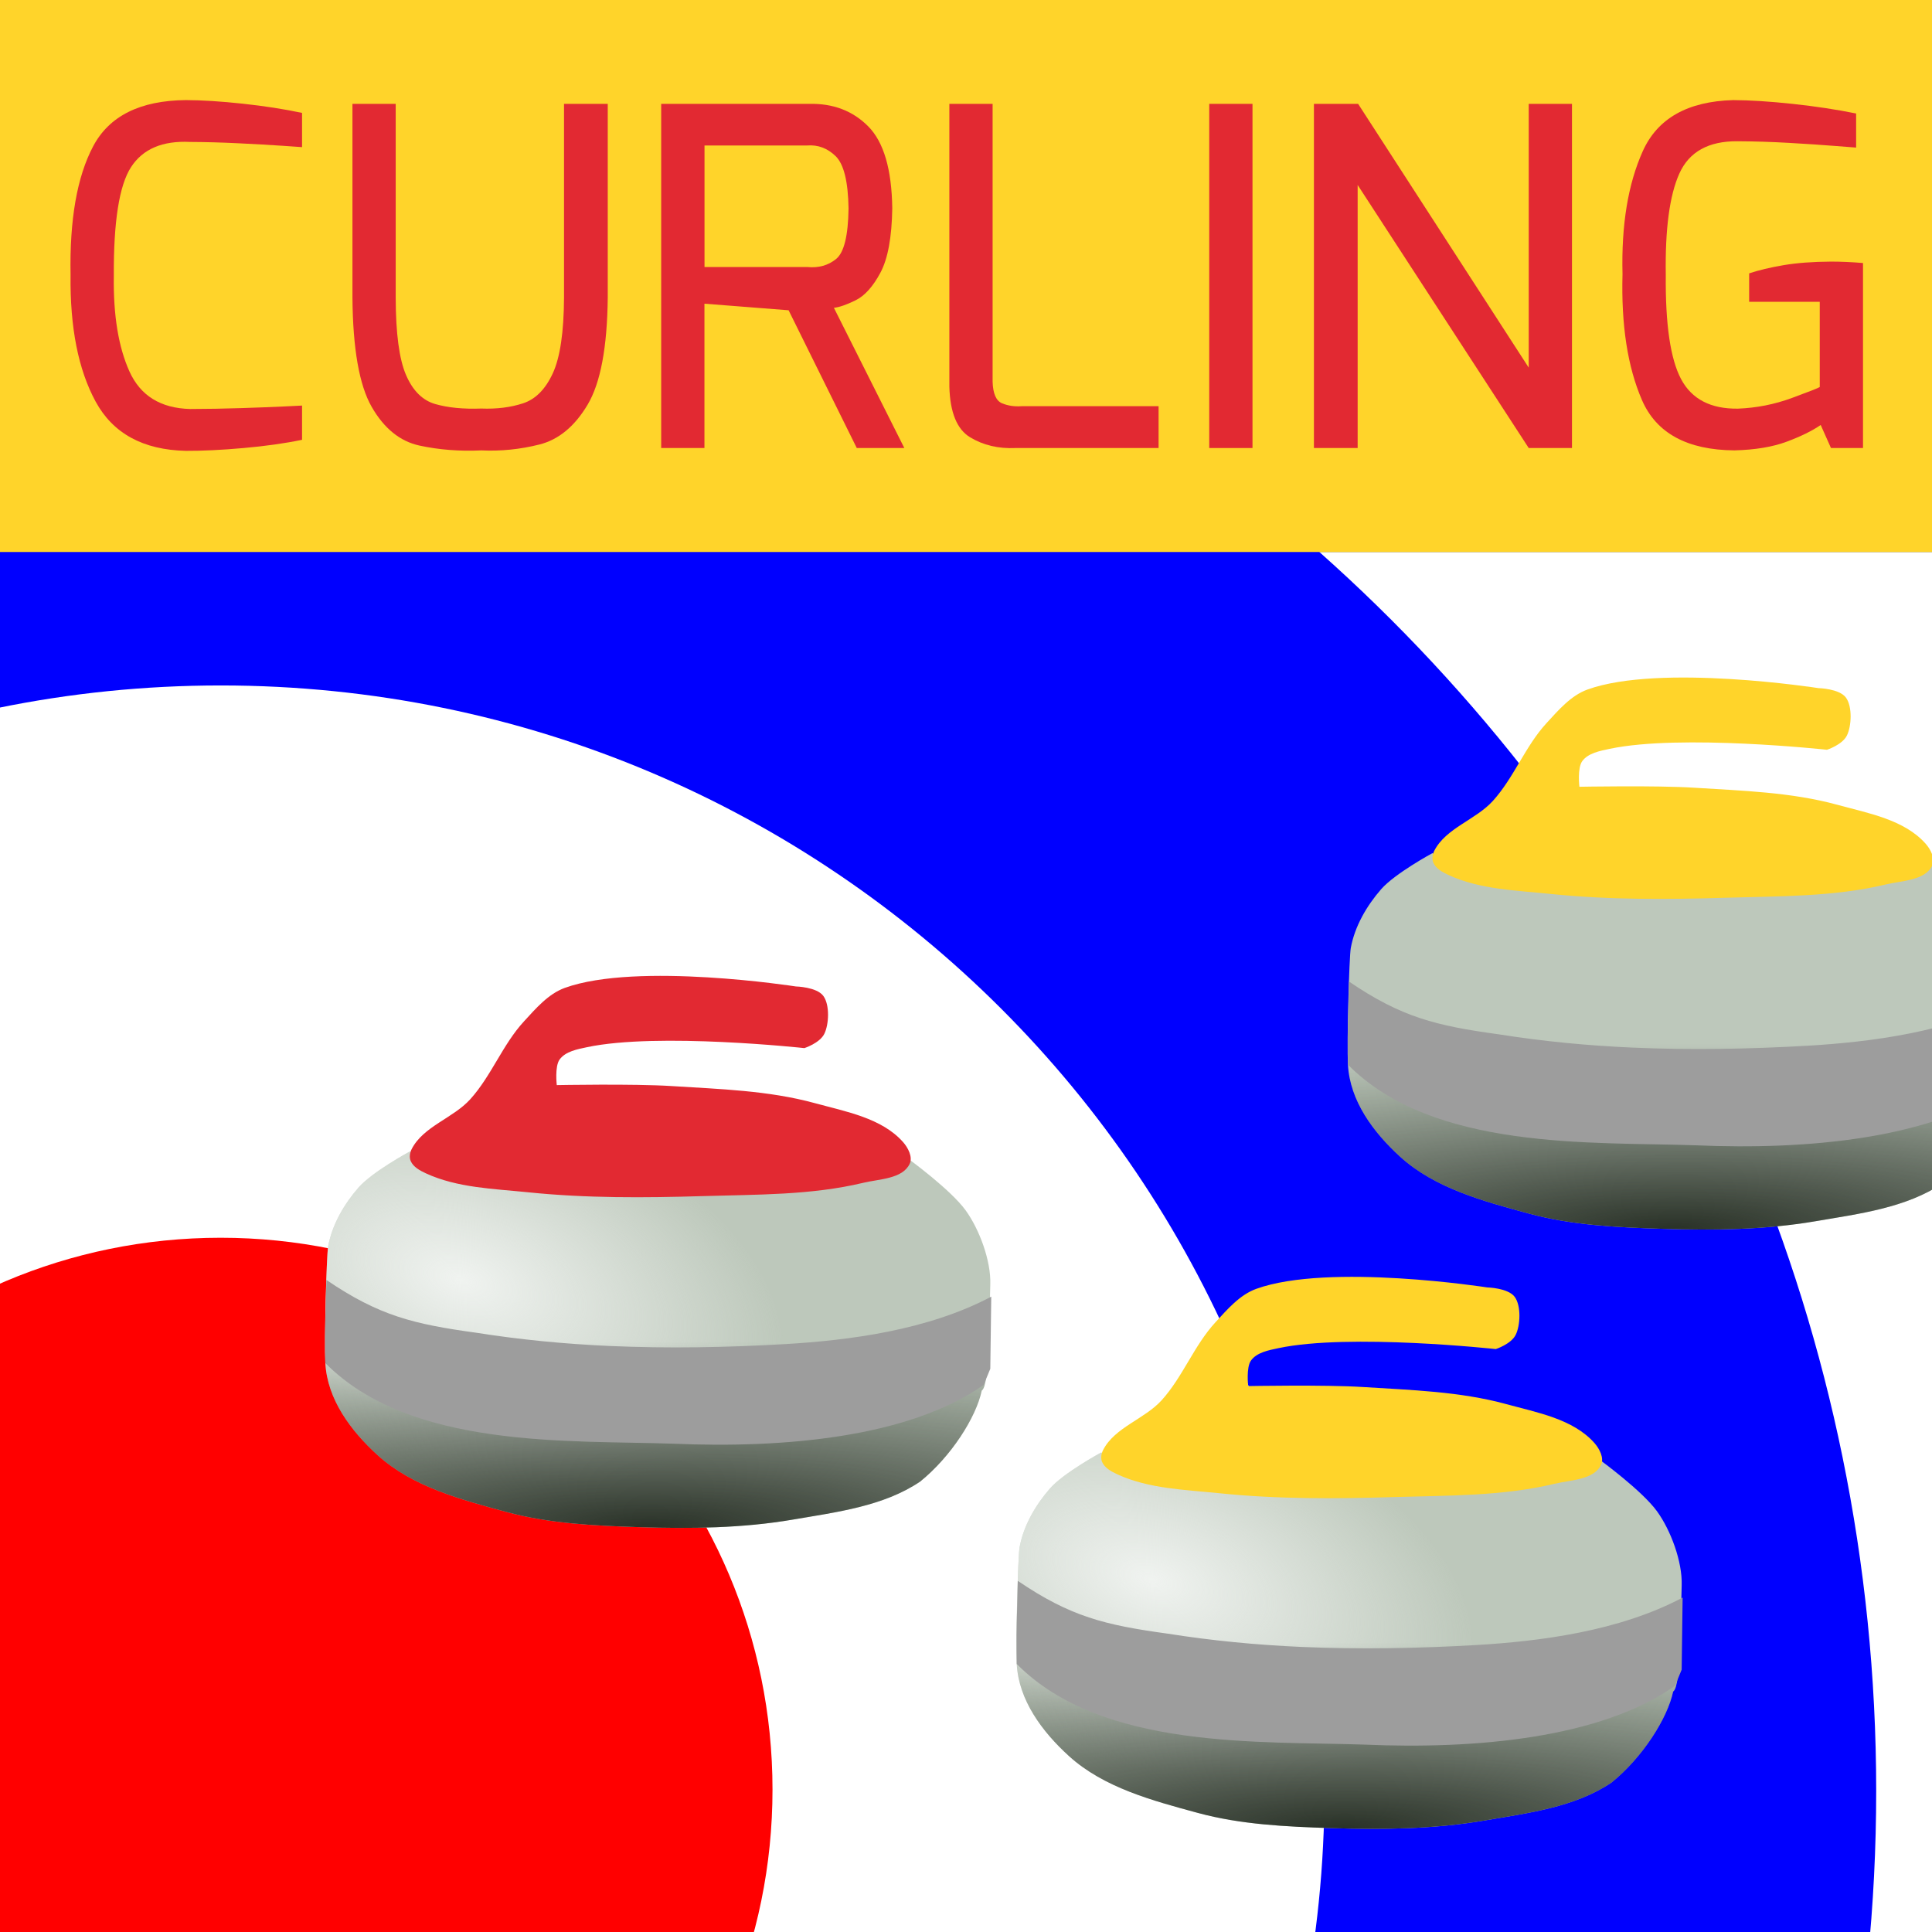 <?xml version="1.0" encoding="UTF-8" standalone="no"?>
<!-- Created with Inkscape (http://www.inkscape.org/) -->
<svg
    xmlns:inkscape="http://www.inkscape.org/namespaces/inkscape"
    xmlns:rdf="http://www.w3.org/1999/02/22-rdf-syntax-ns#"
    xmlns="http://www.w3.org/2000/svg"
    xmlns:sodipodi="http://sodipodi.sourceforge.net/DTD/sodipodi-0.dtd"
    xmlns:ns1="http://sozi.baierouge.fr"
    xmlns:cc="http://creativecommons.org/ns#"
    xmlns:xlink="http://www.w3.org/1999/xlink"
    xmlns:a="http://ns.adobe.com/AdobeSVGViewerExtensions/3.0/"
    xmlns:dc="http://purl.org/dc/elements/1.1/"
    id="svg2"
    sodipodi:docname="Soccer_Tournament.svg"
    viewBox="0 0 700 700"
    version="1.1"
    inkscape:version="0.48.4 r9939"
  >
  <rect x="0" y="0" width="700" height="700" fill="#333333" stroke="none"/>
  <defs
      id="defs4"
    >
    <radialGradient
        id="radialGradient3872"
        gradientUnits="userSpaceOnUse"
        xlink:href="#linearGradient3840-1"
        cx="108.82"
        cy="788.21"
        r="88.678"
        gradientTransform="matrix(2.696 -.02 .004 .554 -187.82 308.55)"
        inkscape:collect="always"
    />
    <radialGradient
        id="radialGradient3868"
        gradientUnits="userSpaceOnUse"
        cx="58.309"
        cy="664.74"
        r="88.678"
        gradientTransform="matrix(.954 .296 -.167 .54 113.96 301.23)"
        inkscape:collect="always"
      >
      <stop
          id="stop3854-7"
          style="stop-color:#f0f3f0"
          offset="0"
      />
      <stop
          id="stop3856-6"
          style="stop-color:#f0f3f0;stop-opacity:0"
          offset="1"
      />
    </radialGradient
    >
    <linearGradient
        id="linearGradient3840-1"
        inkscape:collect="always"
      >
      <stop
          id="stop3842-4"
          style="stop-color:#2a3228"
          offset="0"
      />
      <stop
          id="stop3844-2"
          style="stop-color:#2a3228;stop-opacity:0"
          offset="1"
      />
    </linearGradient
    >
    <radialGradient
        id="radialGradient3009"
        gradientUnits="userSpaceOnUse"
        xlink:href="#linearGradient3852-7"
        cx="58.309"
        cy="664.74"
        r="88.678"
        gradientTransform="matrix(1.299 .403 -.228 .734 125.09 450.04)"
        inkscape:collect="always"
    />
    <radialGradient
        id="radialGradient3005"
        gradientUnits="userSpaceOnUse"
        xlink:href="#linearGradient3840-1"
        cx="108.82"
        cy="788.21"
        r="88.678"
        gradientTransform="matrix(3.67 -.027 .006 .754 -285.61 460)"
        inkscape:collect="always"
    />
    <linearGradient
        id="linearGradient3852-7"
        inkscape:collect="always"
      >
      <stop
          id="stop3854-6"
          style="stop-color:#f0f3f0"
          offset="0"
      />
      <stop
          id="stop3856-1"
          style="stop-color:#f0f3f0;stop-opacity:0"
          offset="1"
      />
    </linearGradient
    >
  </defs
  >
  <sodipodi:namedview
      id="base"
      bordercolor="#666666"
      inkscape:pageshadow="2"
      inkscape:window-y="450"
      pagecolor="#ffffff"
      inkscape:window-height="453"
      inkscape:window-maximized="0"
      inkscape:zoom="0.175"
      inkscape:window-x="66"
      showgrid="false"
      borderopacity="1.0"
      inkscape:current-layer="layer1"
      inkscape:cx="-283.20682"
      inkscape:cy="1237.1277"
      inkscape:window-width="1358"
      inkscape:pageopacity="0.0"
      inkscape:document-units="px"
  />
  <g
      id="layer1"
      inkscape:label="Layer 1"
      inkscape:groupmode="layer"
      transform="translate(0 -352.36)"
    >
    <rect
        id="rect2985"
        style="fill:#ffffff"
        height="500"
        width="700"
        y="552.36"
        x="0"
    />
    <g
        id="g3442"
        transform="translate(1165.7 -440)"
      >
      <path
          id="path3440"
          sodipodi:rx="308.57144"
          sodipodi:ry="305.71429"
          style="fill:#0000ff"
          sodipodi:type="arc"
          d="m388.57 851.43c0 168.84-138.15 305.71-308.57 305.71s-308.57-136.87-308.57-305.71 138.15-305.71 308.57-305.71 308.57 136.87 308.57 305.71z"
          transform="matrix(1.944 0 0 1.963 -1241.3 -230.09)"
          sodipodi:cy="851.42859"
          sodipodi:cx="80"
      />
      <path
          id="path3438"
          sodipodi:rx="308.57144"
          sodipodi:ry="305.71429"
          style="fill:#ffffff"
          sodipodi:type="arc"
          d="m388.57 851.43c0 168.84-138.15 305.71-308.57 305.71s-308.57-136.87-308.57-305.71 138.15-305.71 308.57-305.71 308.57 136.87 308.57 305.71z"
          transform="matrix(1.296 0 0 1.308 -1189.4 326.91)"
          sodipodi:cy="851.42859"
          sodipodi:cx="80"
      />
      <path
          id="path3414"
          sodipodi:rx="308.57144"
          sodipodi:ry="305.71429"
          style="fill:#ff0000"
          sodipodi:type="arc"
          d="m388.57 851.43c0 168.84-138.15 305.71-308.57 305.71s-308.57-136.87-308.57-305.71 138.15-305.71 308.57-305.71 308.57 136.87 308.57 305.71z"
          transform="matrix(.648 0 0 .654 -1137.6 883.92)"
          sodipodi:cy="851.42859"
          sodipodi:cx="80"
      />
    </g
    >
    <rect
        id="rect3755"
        style="fill:#ffd42a"
        height="200"
        width="700"
        y="352.36"
        x="0"
    />
    <rect
        id="rect48"
        style="fill:none"
        height="51.669"
        width="51.669"
        y="696.28"
        x="-88.028"
    />
    <g
        id="text3112"
        style="fill:#e22932"
      >
      <path
          id="path3448"
          style="fill:#e22932"
          d="m25.566 452c-0.228 19.02 2.798 34.306 9.08 45.859 6.281 11.552 17.187 17.503 32.716 17.853 5.969 0.026 12.931-0.313 20.885-1.018 7.954-0.704 15.018-1.7 21.192-2.985v-12.402c-0.169 0.015-2.346 0.123-6.53 0.322-4.184 0.2-9.362 0.399-15.534 0.599-6.172 0.2-12.323 0.307-18.454 0.322-10.708-0.263-18.052-4.805-22.031-13.628-3.979-8.823-5.863-20.35-5.651-34.581-0.113-19.697 1.966-32.839 6.236-39.425 4.27-6.586 11.41-9.627 21.421-9.126 5.52 0.023 11.374 0.186 17.564 0.488 6.189 0.302 11.502 0.604 15.938 0.906 4.436 0.302 6.783 0.465 7.042 0.488v-12.402c-6.449-1.375-13.602-2.486-21.46-3.334-7.858-0.848-14.73-1.284-20.617-1.308-16.573 0.149-27.776 5.728-33.61 16.737-5.834 11.009-8.563 26.554-8.185 46.634z"
      />
      <path
          id="path3450"
          style="fill:#e22932"
          d="m127.7 460.18c0.147 18.542 2.465 31.731 6.953 39.566 4.488 7.835 10.263 12.519 17.325 14.051 7.062 1.532 14.528 2.115 22.398 1.748 7.055 0.335 14.069-0.373 21.042-2.126 6.973-1.753 12.8-6.563 17.483-14.429 4.683-7.867 7.116-20.803 7.3-38.809v-70.185h-15.843v70.185c-0.063 12.571-1.423 21.727-4.082 27.469-2.659 5.742-6.24 9.353-10.745 10.834-4.504 1.48-9.556 2.114-15.155 1.9-6.48 0.237-12.029-0.303-16.646-1.62-4.617-1.317-8.159-4.835-10.624-10.554-2.465-5.719-3.71-15.062-3.734-28.03v-70.185h-15.672z"
      />
      <path
          id="path3452"
          style="fill:#e22932"
          d="m239.56 514.69h15.672v-52.298l30.493 2.385 24.701 49.913h17.231l-25.519-50.807c1.948-0.196 4.569-1.104 7.864-2.724 3.295-1.619 6.292-4.954 8.992-10.003 2.7-5.049 4.131-12.817 4.293-23.302-0.191-14.128-3.089-24.024-8.693-29.688-5.605-5.664-12.772-8.388-21.502-8.173h-53.533zm15.698-65.585v-44.036h37.196c3.904-0.306 7.339 0.979 10.306 3.857 2.967 2.878 4.528 9.187 4.685 18.927-0.127 9.892-1.63 16.008-4.509 18.346-2.879 2.338-6.373 3.307-10.482 2.906z"
      />
      <path
          id="path3454"
          style="fill:#e22932"
          d="m343.97 492.46c0.255 9.348 2.758 15.459 7.511 18.334 4.753 2.875 10.227 4.174 16.423 3.897h51.872v-15.161h-49.572c-2.601 0.195-4.979-0.153-7.133-1.043-2.154-0.891-3.297-3.496-3.428-7.815v-100.68h-15.672z"
      />
      <path
          id="path3456"
          style="fill:#e22932"
          d="m438.13 514.69h15.672v-124.7h-15.672z"
      />
      <path
          id="path3458"
          style="fill:#e22932"
          d="m476.06 514.69h15.843v-95.312l61.982 95.312h15.672v-124.7h-15.672v95.567l-61.812-95.567h-16.013z"
      />
      <path
          id="path3460"
          style="fill:#e22932"
          d="m587.87 451.66c-0.515 18.434 1.835 33.653 7.048 45.659 5.213 12.006 16.379 18.08 33.495 18.222 7.51-0.19 13.827-1.241 18.952-3.153 5.125-1.912 9.227-3.927 12.308-6.046l3.722 8.347h11.609v-67.033c-4.117-0.341-7.978-0.511-11.584-0.511-6.671 0.04-12.425 0.474-17.261 1.302-4.836 0.829-8.971 1.814-12.406 2.957v10.306h25.578v30.876c-0.448 0.336-3.815 1.66-10.1 3.972-6.285 2.313-12.799 3.601-19.541 3.864-9.865 0.127-16.731-3.438-20.597-10.694-3.866-7.256-5.717-19.832-5.552-37.729-0.262-16.638 1.377-28.892 4.918-36.763 3.54-7.87 10.552-11.771 21.035-11.702 6.047 0.029 12.293 0.227 18.738 0.596 6.445 0.369 11.971 0.738 16.576 1.107 4.606 0.369 7.172 0.568 7.699 0.596v-12.35c-7.075-1.439-14.749-2.602-23.021-3.488-8.272-0.886-15.447-1.341-21.526-1.367-16.502 0.46-27.421 6.633-32.759 18.518-5.337 11.885-7.782 26.723-7.334 44.512z"
      />
    </g
    >
    <g
        id="layer1-6"
        inkscape:label="Layer 1"
        transform="translate(117.28 -145.98)"
      >
      <g
          id="g3860"
          transform="matrix(1.361 0 0 1.361 -30.004 40.09)"
        >
        <path
            id="path3832"
            sodipodi:nodetypes="csssssssccssccccc"
            style="fill:#bdc8bb"
            inkscape:connector-curvature="0"
            d="m44.952 643.25s-9.984 5.407-13.637 9.596c-3.86 4.427-7.028 9.879-8.081 15.657-0.433 2.378-1.068 25.21-0.755 31.058 0.515 9.634 6.749 18.009 13.887 24.5 9.258 8.418 22.268 11.879 34.345 15.152 11.449 3.103 23.5 3.658 35.355 4.041 13.647 0.44 27.454 0.286 40.911-2.02 11.603-1.988 24.079-3.522 33.84-10.102 8.263-6.669 14.923-17.117 16.415-24.244 2.203-1.254 2.027-20.925 2.273-28.284 0.208-6.253-2.897-14.631-6.566-19.698-3.985-5.504-15.152-13.637-15.152-13.637l-30.305 6.566-54.043 1.01-38.386-4.041z"
        />
        <path
            id="path3850"
            d="m44.952 643.25s-9.984 5.407-13.637 9.596c-3.86 4.427-7.028 9.879-8.081 15.657-0.433 2.378-1.044 25.233-0.732 31.082 0.515 9.634 6.725 17.986 13.864 24.477 9.258 8.418 22.268 11.879 34.345 15.152 11.449 3.103 23.5 3.658 35.355 4.041 13.647 0.44 27.454 0.286 40.911-2.02 11.603-1.988 24.079-3.522 33.84-10.102 8.263-6.669 14.923-17.117 16.415-24.244 2.203-1.254 2.027-20.925 2.273-28.284 0.208-6.253-2.897-14.631-6.566-19.698-3.985-5.504-15.152-13.637-15.152-13.637l-30.305 6.566-54.043 1.01-38.386-4.041z"
            sodipodi:nodetypes="csssssssccssccccc"
            style="fill:url(#radialGradient3868)"
            inkscape:connector-curvature="0"
        />
        <path
            id="path3830"
            sodipodi:nodetypes="ssssczzcsscssssssssss"
            style="fill:#e22932"
            inkscape:connector-curvature="0"
            d="m45.457 642.62c3.112-6.086 11.033-8.22 15.615-13.293 5.622-6.224 8.606-14.543 14.286-20.714 3.179-3.454 6.477-7.335 10.893-8.929 19.278-6.958 61.485-0.375 61.485-0.375s5.566 0.125 7.324 2.525 1.489 7.623 0.253 10.102c-1.237 2.479-5.303 3.788-5.303 3.788s-38.972-4.243-57.831-0.253c-2.617 0.554-5.747 1.121-7.324 3.283-1.347 1.848-0.758 6.819-0.758 6.819s20.392-0.393 30.557 0.253c12.775 0.812 25.786 1.169 38.133 4.546 8.253 2.257 17.809 3.953 23.486 10.354 1.343 1.514 2.637 3.981 1.768 5.808-1.913 4.023-8.042 4.013-12.374 5.051-13.882 3.325-28.411 3.101-42.679 3.535-15.485 0.472-31.056 0.574-46.467-1.01-9.197-0.945-18.88-1.174-27.274-5.051-1.575-0.728-3.358-1.688-4.041-3.283-0.415-0.97-0.228-2.217 0.253-3.157z"
        />
        <path
            id="path3838"
            d="m44.952 643.25s-9.984 5.407-13.637 9.596c-3.86 4.427-7.028 9.879-8.081 15.657-0.433 2.378-1.079 25.187-0.767 31.035 0.515 9.634 6.76 18.033 13.899 24.523 9.258 8.418 22.268 11.879 34.345 15.152 11.449 3.103 23.5 3.658 35.355 4.041 13.647 0.44 27.454 0.286 40.911-2.02 11.603-1.988 24.079-3.522 33.84-10.102 8.263-6.669 14.923-17.117 16.415-24.244 2.203-1.254 2.027-20.925 2.273-28.284 0.208-6.253-2.897-14.631-6.566-19.698-3.985-5.504-15.152-13.637-15.152-13.637l-30.305 6.566-54.043 1.01-38.386-4.041z"
            sodipodi:nodetypes="csssssssccssccccc"
            style="fill:url(#radialGradient3872)"
            inkscape:connector-curvature="0"
        />
        <path
            id="path3848"
            sodipodi:nodetypes="csssssssccssccccc"
            style="fill:url(#radialGradient3872)"
            inkscape:connector-curvature="0"
            d="m44.952 643.25s-9.984 5.407-13.637 9.596c-3.86 4.427-7.028 9.879-8.081 15.657-0.433 2.378-1.137 25.152-0.825 31 0.515 9.634 6.818 18.067 13.957 24.558 9.258 8.418 22.268 11.879 34.345 15.152 11.449 3.103 23.5 3.658 35.355 4.041 13.647 0.44 27.454 0.286 40.911-2.02 11.603-1.988 24.079-3.522 33.84-10.102 8.263-6.669 14.923-17.117 16.415-24.244 2.203-1.254 2.027-20.925 2.273-28.284 0.208-6.253-2.897-14.631-6.566-19.698-3.985-5.504-15.152-13.637-15.152-13.637l-30.305 6.566-54.043 1.01-38.386-4.041z"
        />
        <path
            id="path3836"
            sodipodi:nodetypes="csccccccsccc"
            style="fill:#9d9d9d"
            inkscape:connector-curvature="0"
            d="m22.758 677.44s-0.157 7.378-0.28 11.065c-0.128 3.85-0.002 11.065-0.002 11.065 22.758 22.975 65.09 20.494 92.681 21.466 29.411 1.259 62.62-1.646 82.58-15.657l1.768-4.293 0.253-19.193c-17.013 9.007-37.997 11.617-54.801 12.627-15.548 0.897-31.161 1.191-46.72 0.505-11.916-0.526-23.827-1.669-35.608-3.535-16.687-2.287-25.85-4.523-39.871-14.049z"
        />
      </g
      >
    </g
    >
    <g
        id="layer1-3"
        inkscape:label="Layer 1"
        transform="translate(367.8 -36.881)"
      >
      <g
          id="g3012"
        >
        <path
            id="path3832-4"
            sodipodi:nodetypes="csssssssccssccccc"
            style="fill:#bdc8bb"
            inkscape:connector-curvature="0"
            d="m31.171 915.5s-13.588 7.358-18.559 13.06c-5.253 6.025-9.565 13.445-10.998 21.308-0.59 3.236-1.453 34.308-1.028 42.268 0.701 13.111 9.184 24.509 18.899 33.342 12.6 11.456 30.305 16.167 46.741 20.621 15.581 4.222 31.981 4.979 48.116 5.499 18.572 0.599 37.362 0.389 55.677-2.749 15.79-2.706 32.769-4.793 46.053-13.747 11.245-9.076 20.309-23.294 22.339-32.994 2.998-1.707 2.759-28.477 3.093-38.492 0.284-8.51-3.942-19.911-8.936-26.807-5.424-7.49-20.621-18.559-20.621-18.559l-41.242 8.936-73.548 1.375-52.24-5.499z"
        />
        <path
            id="path3850-1"
            d="m31.171 915.5s-13.588 7.358-18.559 13.06c-5.253 6.025-9.565 13.445-10.998 21.308-0.59 3.236-1.421 34.34-0.996 42.299 0.701 13.111 9.153 24.478 18.867 33.311 12.6 11.456 30.305 16.167 46.741 20.621 15.581 4.222 31.981 4.979 48.116 5.499 18.572 0.599 37.362 0.389 55.677-2.749 15.79-2.706 32.769-4.793 46.053-13.747 11.245-9.076 20.309-23.294 22.339-32.994 2.998-1.707 2.759-28.477 3.093-38.492 0.284-8.51-3.942-19.911-8.936-26.807-5.424-7.49-20.621-18.559-20.621-18.559l-41.242 8.936-73.548 1.375-52.24-5.499z"
            sodipodi:nodetypes="csssssssccssccccc"
            style="fill:url(#radialGradient3009)"
            inkscape:connector-curvature="0"
        />
        <path
            id="path3830-1"
            sodipodi:nodetypes="ssssczzcsscssssssssss"
            style="fill:#ffd42a"
            inkscape:connector-curvature="0"
            d="m31.859 914.64c4.235-8.282 15.014-11.187 21.25-18.09 7.652-8.47 11.711-19.791 19.442-28.19 4.327-4.701 8.814-9.982 14.824-12.151 26.236-9.469 83.675-0.51 83.675-0.51s7.575 0.17 9.967 3.437 2.027 10.374 0.344 13.747c-1.683 3.374-7.217 5.155-7.217 5.155s-53.037-5.775-78.703-0.344c-3.562 0.754-7.822 1.526-9.967 4.468-1.834 2.515-1.031 9.279-1.031 9.279s27.751-0.535 41.586 0.344c17.386 1.105 35.092 1.591 51.896 6.186 11.231 3.071 24.237 5.38 31.962 14.091 1.827 2.061 3.589 5.417 2.406 7.905-2.604 5.475-10.944 5.461-16.84 6.874-18.893 4.525-38.664 4.22-58.082 4.812-21.074 0.642-42.264 0.781-63.238-1.375-12.517-1.286-25.695-1.597-37.118-6.874-2.144-0.99-4.57-2.297-5.499-4.468-0.565-1.321-0.31-3.017 0.344-4.296z"
        />
        <path
            id="path3838-3"
            d="m31.171 915.5s-13.588 7.358-18.559 13.06c-5.253 6.025-9.565 13.445-10.998 21.308-0.59 3.236-1.469 34.277-1.043 42.236 0.701 13.111 9.2 24.541 18.915 33.374 12.6 11.456 30.305 16.167 46.741 20.621 15.581 4.222 31.981 4.979 48.116 5.499 18.572 0.599 37.362 0.389 55.677-2.749 15.79-2.706 32.769-4.793 46.053-13.747 11.245-9.076 20.309-23.294 22.339-32.994 2.998-1.707 2.759-28.477 3.093-38.492 0.284-8.51-3.942-19.911-8.936-26.807-5.424-7.49-20.621-18.559-20.621-18.559l-41.242 8.936-73.548 1.375-52.24-5.499z"
            sodipodi:nodetypes="csssssssccssccccc"
            style="fill:url(#radialGradient3005)"
            inkscape:connector-curvature="0"
        />
        <path
            id="path3848-8"
            sodipodi:nodetypes="csssssssccssccccc"
            style="fill:url(#radialGradient3005)"
            inkscape:connector-curvature="0"
            d="m31.171 915.5s-13.588 7.358-18.559 13.06c-5.253 6.025-9.565 13.445-10.998 21.308-0.59 3.236-1.548 34.229-1.122 42.189 0.701 13.111 9.279 24.588 18.994 33.421 12.6 11.456 30.305 16.167 46.741 20.621 15.581 4.222 31.981 4.979 48.116 5.499 18.572 0.599 37.362 0.389 55.677-2.749 15.79-2.706 32.769-4.793 46.053-13.747 11.245-9.076 20.309-23.294 22.339-32.994 2.998-1.707 2.759-28.477 3.093-38.492 0.284-8.51-3.942-19.911-8.936-26.807-5.424-7.49-20.621-18.559-20.621-18.559l-41.242 8.936-73.548 1.375-52.24-5.499z"
        />
        <path
            id="path3836-7"
            sodipodi:nodetypes="csccccccsccc"
            style="fill:#9d9d9d"
            inkscape:connector-curvature="0"
            d="m0.968 962.02s-0.214 10.04-0.381 15.059c-0.174 5.24-0.003 15.059-0.003 15.059 30.971 31.267 88.582 27.891 126.13 29.213 40.026 1.713 85.221-2.24 112.38-21.308l2.406-5.843 0.344-26.12c-23.153 12.258-51.71 15.809-74.579 17.184-21.16 1.22-42.407 1.621-63.581 0.687-16.217-0.715-32.427-2.271-48.459-4.812-22.709-3.112-35.18-6.155-54.262-19.12z"
        />
      </g
      >
    </g
    >
    <g
        id="g3416"
        inkscape:label="Layer 1"
        transform="translate(487.8 -254.02)"
      >
      <g
          id="g3418"
        >
        <path
            id="path3420"
            d="m31.171 915.5s-13.588 7.358-18.559 13.06c-5.253 6.025-9.565 13.445-10.998 21.308-0.59 3.236-1.453 34.308-1.028 42.268 0.701 13.111 9.184 24.509 18.899 33.342 12.6 11.456 30.305 16.167 46.741 20.621 15.581 4.222 31.981 4.979 48.116 5.499 18.572 0.599 37.362 0.389 55.677-2.749 15.79-2.706 32.769-4.793 46.053-13.747 11.245-9.076 20.309-23.294 22.339-32.994 2.998-1.707 2.759-28.477 3.093-38.492 0.284-8.51-3.942-19.911-8.936-26.807-5.424-7.49-20.621-18.559-20.621-18.559l-41.242 8.936-73.548 1.375-52.24-5.499z"
            sodipodi:nodetypes="csssssssccssccccc"
            style="fill:#bdc8bb"
            inkscape:connector-curvature="0"
        />
        <path
            id="path3422"
            sodipodi:nodetypes="csssssssccssccccc"
            style="fill:url(#radialGradient3009)"
            inkscape:connector-curvature="0"
            d="m31.171 915.5s-13.588 7.358-18.559 13.06c-5.253 6.025-9.565 13.445-10.998 21.308-0.59 3.236-1.421 34.34-0.996 42.299 0.701 13.111 9.153 24.478 18.867 33.311 12.6 11.456 30.305 16.167 46.741 20.621 15.581 4.222 31.981 4.979 48.116 5.499 18.572 0.599 37.362 0.389 55.677-2.749 15.79-2.706 32.769-4.793 46.053-13.747 11.245-9.076 20.309-23.294 22.339-32.994 2.998-1.707 2.759-28.477 3.093-38.492 0.284-8.51-3.942-19.911-8.936-26.807-5.424-7.49-20.621-18.559-20.621-18.559l-41.242 8.936-73.548 1.375-52.24-5.499z"
        />
        <path
            id="path3424"
            d="m31.859 914.64c4.235-8.282 15.014-11.187 21.25-18.09 7.652-8.47 11.711-19.791 19.442-28.19 4.327-4.701 8.814-9.982 14.824-12.151 26.236-9.469 83.675-0.51 83.675-0.51s7.575 0.17 9.967 3.437 2.027 10.374 0.344 13.747c-1.683 3.374-7.217 5.155-7.217 5.155s-53.037-5.775-78.703-0.344c-3.562 0.754-7.822 1.526-9.967 4.468-1.834 2.515-1.031 9.279-1.031 9.279s27.751-0.535 41.586 0.344c17.386 1.105 35.092 1.591 51.896 6.186 11.231 3.071 24.237 5.38 31.962 14.091 1.827 2.061 3.589 5.417 2.406 7.905-2.604 5.475-10.944 5.461-16.84 6.874-18.893 4.525-38.664 4.22-58.082 4.812-21.074 0.642-42.264 0.781-63.238-1.375-12.517-1.286-25.695-1.597-37.118-6.874-2.144-0.99-4.57-2.297-5.499-4.468-0.565-1.321-0.31-3.017 0.344-4.296z"
            sodipodi:nodetypes="ssssczzcsscssssssssss"
            style="fill:#ffd42a"
            inkscape:connector-curvature="0"
        />
        <path
            id="path3426"
            sodipodi:nodetypes="csssssssccssccccc"
            style="fill:url(#radialGradient3005)"
            inkscape:connector-curvature="0"
            d="m31.171 915.5s-13.588 7.358-18.559 13.06c-5.253 6.025-9.565 13.445-10.998 21.308-0.59 3.236-1.469 34.277-1.043 42.236 0.701 13.111 9.2 24.541 18.915 33.374 12.6 11.456 30.305 16.167 46.741 20.621 15.581 4.222 31.981 4.979 48.116 5.499 18.572 0.599 37.362 0.389 55.677-2.749 15.79-2.706 32.769-4.793 46.053-13.747 11.245-9.076 20.309-23.294 22.339-32.994 2.998-1.707 2.759-28.477 3.093-38.492 0.284-8.51-3.942-19.911-8.936-26.807-5.424-7.49-20.621-18.559-20.621-18.559l-41.242 8.936-73.548 1.375-52.24-5.499z"
        />
        <path
            id="path3428"
            d="m31.171 915.5s-13.588 7.358-18.559 13.06c-5.253 6.025-9.565 13.445-10.998 21.308-0.59 3.236-1.548 34.229-1.122 42.189 0.701 13.111 9.279 24.588 18.994 33.421 12.6 11.456 30.305 16.167 46.741 20.621 15.581 4.222 31.981 4.979 48.116 5.499 18.572 0.599 37.362 0.389 55.677-2.749 15.79-2.706 32.769-4.793 46.053-13.747 11.245-9.076 20.309-23.294 22.339-32.994 2.998-1.707 2.759-28.477 3.093-38.492 0.284-8.51-3.942-19.911-8.936-26.807-5.424-7.49-20.621-18.559-20.621-18.559l-41.242 8.936-73.548 1.375-52.24-5.499z"
            sodipodi:nodetypes="csssssssccssccccc"
            style="fill:url(#radialGradient3005)"
            inkscape:connector-curvature="0"
        />
        <path
            id="path3430"
            d="m0.968 962.02s-0.214 10.04-0.381 15.059c-0.174 5.24-0.003 15.059-0.003 15.059 30.971 31.267 88.582 27.891 126.13 29.213 40.026 1.713 85.221-2.24 112.38-21.308l2.406-5.843 0.344-26.12c-23.153 12.258-51.71 15.809-74.579 17.184-21.16 1.22-42.407 1.621-63.581 0.687-16.217-0.715-32.427-2.271-48.459-4.812-22.709-3.112-35.18-6.155-54.262-19.12z"
            sodipodi:nodetypes="csccccccsccc"
            style="fill:#9d9d9d"
            inkscape:connector-curvature="0"
        />
      </g
      >
    </g
    >
  </g
  >
  <style
      id="style4"
      type="text/css"
  />
</svg
>
